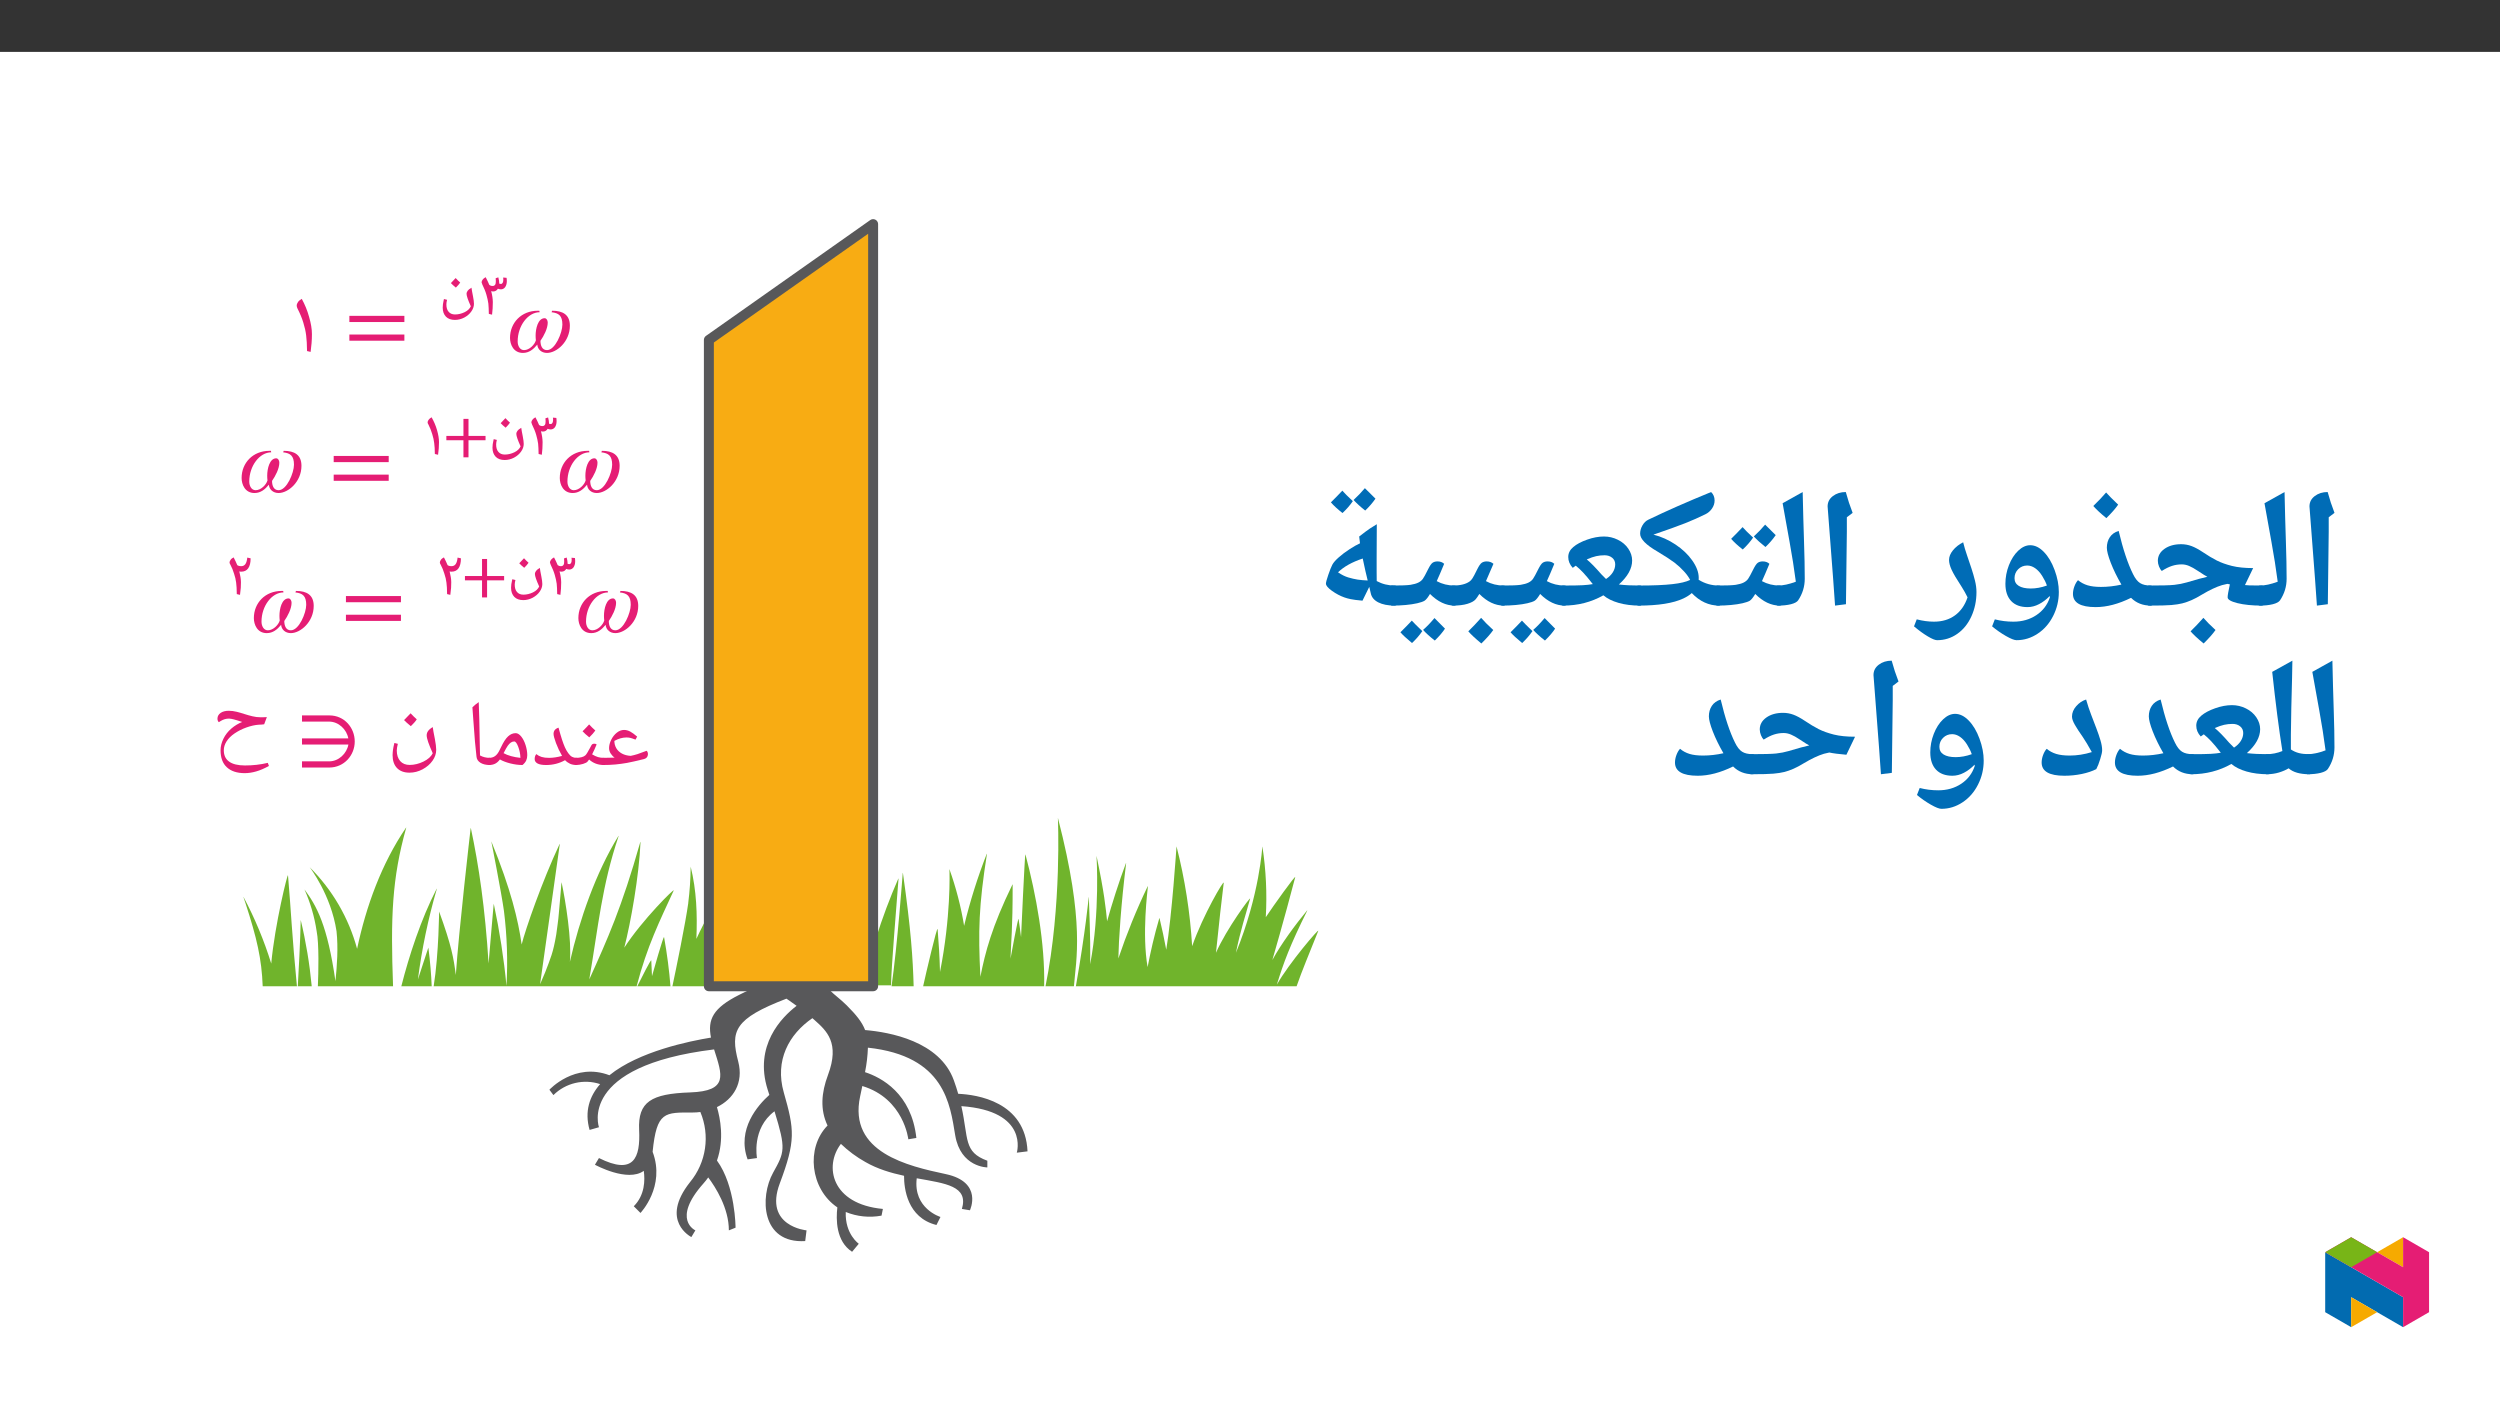 ﻿<?xml version="1.0" encoding="utf-8"?>
<svg xmlns="http://www.w3.org/2000/svg" xmlns:xlink="http://www.w3.org/1999/xlink" viewBox="0 0 960 540" version="1.1">
  <rect x="0" y="0" width="960" height="540" fill="#333333" stroke="none"/>
  <defs>
    <g>
      <symbol overflow="visible" id="glyph0-0">
        <path style="stroke:none;" d="M 8.969 0 L 8.969 -24.531 L 0 -24.531 L 0 0 Z M 6.594 -2.406 L 2.359 -2.406 L 2.359 -22.156 L 6.594 -22.156 Z M 6.594 -2.406 " />
      </symbol>
      <symbol overflow="visible" id="glyph0-1">
        <path style="stroke:none;" d="M 16.672 -15.234 C 19.438 -14.922 20.828 -13.906 20.828 -10.469 C 20.828 -7.391 18.078 -0.688 14.922 -0.688 C 13.016 -0.688 12.406 -2.469 12.406 -4.266 C 13.703 -6.125 15.203 -8.969 15.203 -11.266 C 15.203 -12.156 14.703 -12.938 14.016 -12.938 C 11.438 -12.938 10.547 -8.891 10.547 -6.281 C 10.547 -5.766 10.578 -4.984 10.656 -4.453 C 10.188 -2.797 8.172 -0.688 6.094 -0.688 C 4.484 -0.688 3.656 -2.359 3.656 -4.016 C 3.656 -10.047 7.641 -15.234 12.078 -15.234 L 11.984 -15.812 L 11.406 -15.812 C 5.062 -15.812 0.719 -11.188 0.719 -5.375 C 0.719 -2.906 2.016 0.391 5.672 0.391 C 8.031 0.391 9.719 -1 11.188 -2.797 C 11.328 -0.969 12.797 0.391 14.922 0.391 C 18.641 0.391 23.703 -3.938 23.703 -10.047 C 23.703 -14.266 21.016 -15.812 16.891 -15.812 Z M 16.672 -15.234 " />
      </symbol>
      <symbol overflow="visible" id="glyph0-2">
        <path style="stroke:none;" d="M 22.844 -11.469 L 22.844 -13.844 L 1.719 -13.844 L 1.719 -11.469 Z M 22.844 -4.297 L 22.844 -6.672 L 1.719 -6.672 L 1.719 -4.297 Z M 22.844 -4.297 " />
      </symbol>
      <symbol overflow="visible" id="glyph0-3">
        <path style="stroke:none;" d="M 2.766 -17.75 C 2.766 -17.422 2.875 -17.109 3.047 -16.703 C 4.047 -14.734 4.812 -12.906 5.312 -11.219 C 5.844 -9.531 6.203 -7.891 6.391 -6.344 C 6.594 -4.812 6.703 -2.797 6.734 -0.328 L 8.109 0 C 8.422 -2.266 8.609 -4.516 8.609 -6.844 C 8.609 -8.75 8.25 -10.938 7.531 -13.406 C 6.844 -15.922 5.875 -18.25 4.703 -20.375 C 4.094 -20.016 3.578 -19.609 3.266 -19.156 C 2.938 -18.688 2.766 -18.219 2.766 -17.75 Z M 2.766 -17.75 " />
      </symbol>
      <symbol overflow="visible" id="glyph0-4">
        <path style="stroke:none;" d="M 11.719 -17.531 C 10.906 -18.25 10.109 -19.047 9.359 -19.859 C 8.891 -19.328 8.062 -18.469 6.844 -17.25 C 7.531 -16.531 8.391 -15.75 9.438 -14.922 C 10.406 -15.844 11.188 -16.703 11.719 -17.531 Z M 8.922 2.938 C 10.656 2.938 12.328 2.516 13.953 1.656 C 15.562 0.781 16.859 -0.328 17.781 -1.656 C 18.719 -2.969 19.188 -4.375 19.188 -5.844 C 19.188 -6.844 19 -8.219 18.688 -9.938 C 18.219 -12.188 17.969 -13.734 17.859 -14.562 C 17 -14.062 16.422 -13.562 16.062 -13.047 C 15.703 -12.547 15.531 -11.984 15.531 -11.375 C 15.531 -10.219 16.312 -7.922 17.859 -4.516 C 17.25 -3.266 16.062 -2.188 14.312 -1.328 C 12.547 -0.469 10.75 -0.031 9 -0.031 C 7.453 -0.031 6.234 -0.531 5.375 -1.5 C 4.516 -2.469 4.047 -3.844 4.047 -5.594 C 4.047 -6.234 4.203 -7.094 4.453 -8.141 L 3.125 -8.469 C 2.828 -7.281 2.656 -6.344 2.578 -5.734 C 2.516 -5.125 2.438 -4.484 2.438 -3.797 C 2.438 -1.656 3.016 0 4.156 1.188 C 5.312 2.359 6.891 2.938 8.922 2.938 Z M 8.922 2.938 " />
      </symbol>
      <symbol overflow="visible" id="glyph0-5">
        <path style="stroke:none;" d="M 2.156 -19.047 L 2.156 -16.672 L 12.547 -16.672 C 16.25 -16.672 19.328 -13.625 19.938 -10.219 L 2.156 -10.219 L 2.156 -7.859 L 19.969 -7.859 C 19.359 -4.453 16.281 -1.406 12.594 -1.406 L 2.156 -1.406 L 2.156 0.969 L 12.594 0.969 C 18.328 0.969 22.406 -3.734 22.406 -9.031 C 22.406 -14.344 18.391 -19.047 12.688 -19.047 Z M 2.156 -19.047 " />
      </symbol>
      <symbol overflow="visible" id="glyph0-6">
        <path style="stroke:none;" d="M 6.891 -17.828 C 7.141 -17.828 7.453 -17.781 7.812 -17.719 C 8.172 -17.641 8.922 -17.5 10.047 -17.141 C 11.156 -16.781 11.797 -16.562 11.938 -16.531 C 10.469 -15.953 9.031 -15.094 7.75 -13.984 C 6.453 -12.875 5.453 -11.578 4.734 -10.109 C 4.016 -8.641 3.625 -7.141 3.625 -5.672 C 3.625 -2.828 4.406 -0.641 6.031 0.859 C 7.641 2.359 9.938 3.125 12.906 3.125 C 14.312 3.125 15.781 2.906 17.281 2.469 C 18.797 2.047 20.438 1.328 22.203 0.359 L 21.766 -0.828 C 18.891 -0.141 16 0.172 13.016 0.172 C 10.297 0.172 8.25 -0.328 6.891 -1.328 C 5.516 -2.328 4.875 -3.766 4.875 -5.672 C 4.875 -6.844 5.234 -8 5.953 -9.109 C 6.672 -10.219 7.672 -11.219 9 -12.125 C 10.328 -13.016 11.828 -13.812 13.562 -14.422 C 15.281 -15.031 16.891 -15.391 18.359 -15.484 C 18.969 -15.484 19.656 -15.531 20.375 -15.641 L 21.406 -18.391 L 19.609 -18.328 L 19.047 -18.328 C 17.922 -18.328 16.891 -18.469 15.844 -18.719 C 14.812 -18.969 13.812 -19.25 12.797 -19.578 C 11.797 -19.906 10.828 -20.188 9.828 -20.438 C 8.828 -20.688 7.812 -20.828 6.781 -20.828 C 5.484 -20.828 4.453 -20.547 3.656 -20.016 C 2.875 -19.469 2.438 -18.719 2.438 -17.828 C 2.438 -17.531 2.469 -17.25 2.578 -17 C 2.688 -16.75 2.828 -16.562 2.969 -16.453 L 3.797 -16.969 C 4.734 -17.531 5.766 -17.828 6.891 -17.828 Z M 6.891 -17.828 " />
      </symbol>
      <symbol overflow="visible" id="glyph1-0">
        <path style="stroke:none;" d="M 6.406 0 L 6.406 -17.172 L -0.156 -17.172 L -0.156 0 Z M 4.625 -1.688 L 1.781 -1.688 L 1.781 -15.516 L 4.469 -15.516 L 4.469 -1.688 Z M 4.625 -1.688 " />
      </symbol>
      <symbol overflow="visible" id="glyph1-1">
        <path style="stroke:none;" d="M 1.781 -12.422 C 1.781 -12.203 1.906 -11.953 2.031 -11.703 L 1.984 -11.703 C 2.734 -10.172 3.297 -8.812 3.641 -7.578 C 4 -6.375 4.219 -5.25 4.375 -4.219 C 4.469 -3.188 4.547 -1.859 4.562 -0.25 L 5.797 0.047 C 6 -1.531 6.094 -3.141 6.094 -4.797 C 6.078 -6.031 5.875 -7.438 5.453 -9.047 L 5.344 -9.047 C 5.656 -8.906 5.953 -8.859 6.234 -8.859 C 6.625 -8.859 7.062 -8.969 7.359 -9.188 C 7.656 -9.391 7.891 -9.672 8.031 -9.922 C 8.312 -9.797 8.812 -9.672 9.188 -9.672 C 9.812 -9.672 10.391 -9.938 10.828 -10.516 C 11.219 -11.094 11.469 -11.859 11.469 -12.781 C 11.469 -13.125 11.453 -13.578 11.375 -14.094 L 10.062 -14.219 C 10.094 -14.062 10.125 -13.828 10.125 -13.516 C 10.125 -12.938 10.062 -12.5 9.891 -12.203 C 9.688 -11.906 9.516 -11.75 9.172 -11.75 C 8.969 -11.75 8.719 -11.797 8.562 -11.859 L 8.562 -12.047 C 8.562 -12.656 8.438 -13.391 8.203 -14.281 L 7.188 -13.953 C 7.234 -13.609 7.25 -13.234 7.25 -12.859 C 7.25 -12.234 7.188 -11.75 6.984 -11.453 C 6.734 -11.125 6.484 -10.969 6 -10.969 C 5.469 -10.969 5.078 -11.125 4.75 -11.375 C 4.344 -12.406 3.844 -13.359 3.344 -14.344 C 2.766 -14.016 2.406 -13.734 2.188 -13.406 C 1.953 -13.078 1.781 -12.75 1.781 -12.422 Z M 1.781 -12.422 " />
      </symbol>
      <symbol overflow="visible" id="glyph1-2">
        <path style="stroke:none;" d="M 8.281 -12.281 C 7.703 -12.781 7.156 -13.328 6.531 -14.016 C 6.125 -13.531 5.547 -12.938 4.703 -12.078 C 5.172 -11.578 5.781 -11.016 6.609 -10.344 C 7.359 -11.094 7.906 -11.703 8.281 -12.281 Z M 6.25 2.062 C 7.453 2.062 8.719 1.75 9.844 1.156 C 10.969 0.547 11.875 -0.219 12.531 -1.156 C 13.188 -2.078 13.562 -3.062 13.562 -4.094 C 13.562 -4.797 13.438 -5.75 13.203 -6.953 C 12.875 -8.531 12.703 -9.609 12.609 -10.312 C 11.797 -9.844 11.406 -9.484 11.156 -9.141 C 10.891 -8.781 10.719 -8.391 10.719 -7.953 C 10.719 -7.156 11.281 -5.547 12.359 -3.156 C 11.922 -2.281 11.25 -1.531 10.016 -0.922 C 8.781 -0.328 7.531 -0.031 6.297 -0.031 C 5.219 -0.031 4.438 -0.375 3.844 -1.047 C 3.234 -1.734 2.969 -2.688 2.969 -3.922 C 2.969 -4.375 3.062 -4.969 3.234 -5.656 L 2.031 -5.953 C 1.828 -5.094 1.703 -4.438 1.656 -4.016 C 1.609 -3.594 1.562 -3.141 1.562 -2.656 C 1.562 -1.156 2.016 0 2.812 0.828 C 3.609 1.656 4.828 2.062 6.25 2.062 Z M 6.25 2.062 " />
      </symbol>
      <symbol overflow="visible" id="glyph1-3">
        <path style="stroke:none;" d="M 16.094 -5.531 L 16.094 -7.188 L 9.547 -7.188 L 9.547 -13.734 L 7.609 -13.734 L 7.609 -7.188 L 1.047 -7.188 L 1.047 -5.531 L 7.609 -5.531 L 7.609 1.031 L 9.547 1.031 L 9.547 -5.531 Z M 16.094 -5.531 " />
      </symbol>
      <symbol overflow="visible" id="glyph1-4">
        <path style="stroke:none;" d="M 1.781 -12.422 C 1.781 -12.203 1.859 -11.984 1.984 -11.703 L 2.031 -11.703 C 2.734 -10.312 3.219 -9.047 3.562 -7.859 C 3.938 -6.672 4.188 -5.531 4.312 -4.438 C 4.469 -3.359 4.547 -1.953 4.562 -0.25 L 5.797 0.047 C 6.031 -1.578 6.156 -3.156 6.156 -4.797 C 6.156 -6.125 5.906 -7.656 5.406 -9.391 C 4.922 -11.156 4.188 -12.781 3.312 -14.344 C 2.766 -14.016 2.406 -13.734 2.188 -13.406 C 1.953 -13.078 1.781 -12.75 1.781 -12.422 Z M 1.781 -12.422 " />
      </symbol>
      <symbol overflow="visible" id="glyph1-5">
        <path style="stroke:none;" d="M 1.781 -12.422 C 1.781 -12.203 1.859 -11.984 1.984 -11.703 L 2.031 -11.703 C 2.688 -10.469 3.156 -9.266 3.516 -8.078 C 3.922 -6.906 4.172 -5.781 4.312 -4.672 C 4.469 -3.562 4.547 -2.078 4.562 -0.25 L 5.797 0.047 C 5.953 -1.125 6.047 -2.031 6.094 -2.656 C 6.125 -3.297 6.156 -4.016 6.156 -4.797 C 6.156 -5.969 5.922 -7.406 5.531 -8.969 C 5.672 -8.906 5.969 -8.859 6.25 -8.859 C 8.594 -8.844 9.875 -10.578 9.875 -13.984 L 8.594 -14.266 C 8.359 -12.047 7.688 -10.969 6.234 -10.969 C 5.906 -10.969 5.594 -11.016 5.328 -11.094 C 5.016 -11.172 4.844 -11.297 4.75 -11.375 C 4.344 -12.406 3.859 -13.328 3.344 -14.344 C 2.766 -14.031 2.406 -13.766 2.188 -13.406 C 1.953 -13.109 1.781 -12.75 1.781 -12.422 Z M 1.781 -12.422 " />
      </symbol>
      <symbol overflow="visible" id="glyph2-0">
        <path style="stroke:none;" d="M 1.797 0 L 1.797 -25.703 L 16.203 -25.703 L 16.203 0 Z M 3.531 -1.719 L 14.469 -1.719 L 14.469 -23.984 L 3.531 -23.984 Z M 3.531 -1.719 " />
      </symbol>
      <symbol overflow="visible" id="glyph2-1">
        <path style="stroke:none;" d="M 0 0 C -0.195 0 -0.297 -0.098 -0.297 -0.297 L -0.297 -2.438 C -0.297 -2.645 -0.195 -2.75 0 -2.75 C 1.551 -2.75 3.047 -2.781 4.484 -2.844 C 3.91 -3.219 3.41 -3.734 2.984 -4.391 C 2.555 -5.047 2.344 -5.742 2.344 -6.484 C 2.344 -7.504 2.617 -8.578 3.172 -9.703 C 3.734 -10.828 4.453 -11.734 5.328 -12.422 C 6.203 -13.117 7.125 -13.469 8.094 -13.469 C 8.914 -13.469 9.707 -13.258 10.469 -12.844 C 11.238 -12.426 12.125 -11.781 13.125 -10.906 L 12.5 -9.75 C 11.551 -10.113 10.859 -10.344 10.422 -10.438 C 9.992 -10.531 9.52 -10.578 9 -10.578 C 7.52 -10.578 5.977 -10.141 4.375 -9.266 C 4.375 -8.234 4.625 -7.289 5.125 -6.438 C 5.625 -5.594 6.348 -4.91 7.297 -4.391 C 8.242 -3.879 9.363 -3.586 10.656 -3.516 C 11.57 -3.703 12.441 -3.926 13.266 -4.188 C 14.098 -4.457 15.266 -4.883 16.766 -5.469 C 17.098 -5.164 17.266 -4.738 17.266 -4.188 L 17.234 -3.812 C 17.086 -3.008 16.586 -2.5 15.734 -2.281 C 12.867 -1.57 10.703 -1.082 9.234 -0.812 C 7.773 -0.551 6.273 -0.348 4.734 -0.203 C 3.191 -0.066 1.613 0 0 0 Z M 7.719 -15.219 Z M 10 1.062 Z M 10 1.859 Z M 10 1.859 " />
      </symbol>
      <symbol overflow="visible" id="glyph2-2">
        <path style="stroke:none;" d="M 0 0 C -0.195 0 -0.297 -0.098 -0.297 -0.297 L -0.297 -2.438 C -0.297 -2.645 -0.195 -2.75 0 -2.75 C 0.875 -2.75 1.629 -2.832 2.266 -3 C 2.898 -3.164 3.391 -3.41 3.734 -3.734 C 4.086 -4.055 4.656 -4.961 5.438 -6.453 L 6.062 -7.609 C 6.27 -7.992 6.641 -8.188 7.172 -8.188 C 7.504 -8.188 7.797 -8.094 8.047 -7.906 C 7.535 -6.645 6.957 -5.375 6.312 -4.094 C 7.145 -3.594 7.895 -3.242 8.562 -3.047 C 9.238 -2.848 9.992 -2.75 10.828 -2.75 C 11.023 -2.75 11.125 -2.645 11.125 -2.438 L 11.125 -0.297 C 11.125 -0.098 11.023 0 10.828 0 C 8.598 0 6.707 -0.703 5.156 -2.109 L 4.547 -1.312 C 4.305 -1.008 3.734 -0.711 2.828 -0.422 C 1.93 -0.141 0.988 0 0 0 Z M 5.328 -9.953 Z M 6.094 1.062 Z M 6.094 1.859 Z M 7.547 -13.25 C 6.984 -12.445 6.207 -11.57 5.219 -10.625 C 4.156 -11.469 3.297 -12.242 2.641 -12.953 C 3.867 -14.18 4.707 -15.062 5.156 -15.594 C 5.914 -14.758 6.711 -13.977 7.547 -13.25 Z M 5.219 -10.266 Z M 5.156 -16.469 Z M 5.156 -16.469 " />
      </symbol>
      <symbol overflow="visible" id="glyph2-3">
        <path style="stroke:none;" d="M 17.344 0 C 16.375 0 15.531 -0.16 14.812 -0.484 C 14.094 -0.816 13.457 -1.273 12.906 -1.859 C 10.688 -0.617 8.258 0 5.625 0 C 4.156 0 3.055 -0.195 2.328 -0.594 C 1.598 -1 1.234 -1.562 1.234 -2.281 C 1.234 -3.062 1.441 -3.695 1.859 -4.188 C 2.461 -3.695 3.145 -3.332 3.906 -3.094 C 4.676 -2.863 5.629 -2.75 6.766 -2.75 C 8.266 -2.75 9.926 -3 11.75 -3.5 C 10.832 -5.094 10.055 -6.734 9.422 -8.422 C 8.797 -10.109 8.484 -11.285 8.484 -11.953 C 8.484 -13.129 9.117 -13.926 10.391 -14.344 C 10.879 -12.539 11.32 -11.023 11.719 -9.797 C 12.125 -8.566 12.5 -7.566 12.844 -6.797 C 13.188 -6.023 13.602 -5.289 14.094 -4.594 C 14.594 -3.895 15.094 -3.41 15.594 -3.141 C 16.094 -2.879 16.676 -2.75 17.344 -2.75 C 17.562 -2.75 17.672 -2.645 17.672 -2.438 L 17.672 -0.297 C 17.672 -0.098 17.562 0 17.344 0 Z M 8.125 -16.109 Z M 8.594 1.062 Z M 8.594 1.859 Z M 8.594 1.859 " />
      </symbol>
      <symbol overflow="visible" id="glyph2-4">
        <path style="stroke:none;" d="M 0 0 C -0.195 0 -0.297 -0.098 -0.297 -0.297 L -0.297 -2.438 C -0.297 -2.645 -0.195 -2.75 0 -2.75 C 0.914 -2.75 1.688 -2.969 2.312 -3.406 C 2.938 -3.844 3.477 -4.516 3.938 -5.422 L 4.656 -6.859 C 5.582 -8.828 6.488 -10.211 7.375 -11.016 C 8.258 -11.828 9.227 -12.234 10.281 -12.234 C 10.988 -12.234 11.691 -11.805 12.391 -10.953 C 13.086 -10.098 13.648 -8.992 14.078 -7.641 C 14.504 -6.297 14.719 -5 14.719 -3.75 C 14.719 -3.008 14.582 -2.336 14.312 -1.734 C 14.039 -1.129 13.566 -0.551 12.891 0 C 11.441 0 9.906 -0.195 8.281 -0.594 C 6.664 -1 5.312 -1.516 4.219 -2.141 C 3.656 -1.379 3.039 -0.832 2.375 -0.5 C 1.707 -0.164 0.914 0 0 0 Z M 12.094 -2.75 C 12.051 -4.227 11.77 -5.645 11.25 -7 C 10.738 -8.363 10.227 -9.047 9.719 -9.047 C 9.258 -9.047 8.832 -8.91 8.438 -8.641 C 8.039 -8.379 7.641 -7.969 7.234 -7.406 C 6.836 -6.844 6.301 -5.891 5.625 -4.547 C 7.312 -3.629 9.469 -3.031 12.094 -2.75 Z M 8.891 -14 Z M 9.031 1.062 Z M 8.328 2.219 Z M 8.328 2.219 " />
      </symbol>
      <symbol overflow="visible" id="glyph2-5">
        <path style="stroke:none;" d="M 9.719 -2.438 L 9.719 -0.297 C 9.719 -0.098 9.617 0 9.422 0 C 8.004 0 6.828 -0.273 5.891 -0.828 C 4.961 -1.391 4.441 -2.156 4.328 -3.125 C 3.941 -6.195 3.531 -10.938 3.094 -17.344 L 2.75 -22.156 C 3.414 -22.832 4.223 -23.5 5.172 -24.156 C 5.336 -20.5 5.469 -15.32 5.562 -8.625 L 5.672 -3.672 C 6.797 -3.055 8.047 -2.75 9.422 -2.75 C 9.617 -2.75 9.719 -2.645 9.719 -2.438 Z M 4.078 -25.906 Z M 6.234 1.859 Z M 6.234 1.859 " />
      </symbol>
      <symbol overflow="visible" id="glyph3-0">
        <path style="stroke:none;" d="M 6.125 -46.406 L 32.812 -46.406 L 32.812 0 L 6.125 0 Z M 9.422 -3.297 L 29.516 -3.297 L 29.516 -43.094 L 9.422 -43.094 Z M 9.422 -3.297 " />
      </symbol>
      <symbol overflow="visible" id="glyph3-1">
        <path style="stroke:none;" d="M 12.375 -29.047 L 12.031 -1.109 L 7.844 -0.578 L 7.109 -10.891 L 4.984 -38.656 C 4.984 -40.281 5.66 -41.609 7.016 -42.641 C 8.367 -43.672 10.02 -44.188 11.969 -44.188 C 12.707 -41.445 13.582 -38.781 14.594 -36.188 L 12.375 -34.5 Z M 9.203 -47.359 Z M 9.812 3.75 Z M 9.812 3.75 " />
      </symbol>
      <symbol overflow="visible" id="glyph3-2">
        <path style="stroke:none;" d="M 1.781 -39.891 L 9.484 -44.188 C 9.641 -37.031 9.812 -30.688 10 -25.156 C 10.188 -19.625 10.281 -14.867 10.281 -10.891 C 10.281 -7.898 9.438 -5.141 7.75 -2.609 C 7.32 -1.973 6.398 -1.473 4.984 -1.109 C 3.566 -0.754 1.906 -0.578 0 -0.578 C -0.363 -0.578 -0.547 -0.754 -0.547 -1.109 L -0.547 -7.75 C -0.547 -8.102 -0.363 -8.281 0 -8.281 C 1.945 -8.281 4.234 -8.77 6.859 -9.75 C 6.516 -12.301 6.148 -14.828 5.766 -17.328 C 5.391 -19.828 4.062 -27.348 1.781 -39.891 Z M 5.141 -47.359 Z M 7.484 3.75 Z M 7.484 3.75 " />
      </symbol>
      <symbol overflow="visible" id="glyph3-3">
        <path style="stroke:none;" d="M 0 -0.578 C -0.363 -0.578 -0.547 -0.754 -0.547 -1.109 L -0.547 -7.75 C -0.547 -8.102 -0.363 -8.281 0 -8.281 C 4.781 -8.281 8.008 -8.367 9.688 -8.547 C 11.375 -8.734 12.969 -9.047 14.469 -9.484 C 18.219 -10.609 20.852 -11.328 22.375 -11.641 L 21.141 -12.344 L 18.828 -13.844 C 17.453 -14.77 16.289 -15.426 15.344 -15.812 C 14.406 -16.207 13.469 -16.406 12.531 -16.406 C 11.238 -16.406 10 -16.211 8.812 -15.828 C 7.633 -15.453 6.316 -14.801 4.859 -13.875 C 4.473 -14.25 4.125 -14.816 3.812 -15.578 C 3.508 -16.336 3.359 -17.07 3.359 -17.781 C 3.359 -19.633 4.203 -21.16 5.891 -22.359 C 7.586 -23.555 9.727 -24.156 12.312 -24.156 C 13.688 -24.156 15.016 -23.914 16.297 -23.438 C 17.578 -22.957 19.02 -22.18 20.625 -21.109 C 22.57 -19.797 24.363 -18.723 26 -17.891 C 27.645 -17.066 29.582 -16.375 31.812 -15.812 C 34.051 -15.258 36.766 -14.984 39.953 -14.984 L 36.812 -8.469 L 38.438 -8.344 L 43.266 -8.281 C 43.617 -8.281 43.797 -8.102 43.797 -7.75 L 43.797 -1.109 C 43.797 -0.754 43.617 -0.578 43.266 -0.578 C 39.598 -0.578 36.492 -0.891 33.953 -1.516 C 31.422 -2.148 30.156 -2.895 30.156 -3.75 C 30.156 -4.508 30.441 -6.172 31.016 -8.734 L 30.062 -8.922 L 28 -8.438 C 25.812 -7.781 23.219 -6.555 20.219 -4.766 C 18.863 -3.93 17.566 -3.238 16.328 -2.688 C 15.086 -2.145 13.895 -1.727 12.75 -1.438 C 11.613 -1.156 10.223 -0.941 8.578 -0.797 C 6.941 -0.648 4.082 -0.578 0 -0.578 Z M 18.797 -28.906 Z M 20.688 3.75 Z M 25.5 8.797 C 24.508 10.234 22.988 11.957 20.938 13.969 C 18.645 12.082 16.973 10.523 15.922 9.297 C 17.629 7.629 19.27 5.906 20.844 4.125 C 21.914 5.375 23.469 6.93 25.5 8.797 Z M 20.844 2.547 Z M 20.938 14.594 Z M 20.844 3.484 Z M 20.938 9.047 Z M 20.938 9.047 " />
      </symbol>
      <symbol overflow="visible" id="glyph3-4">
        <path style="stroke:none;" d="M 32.094 -0.578 C 29.039 -0.578 26.52 -1.57 24.531 -3.562 C 19.707 -1.188 15.18 0 10.953 0 C 5.129 0 2.219 -1.691 2.219 -5.078 C 2.219 -5.984 2.398 -6.938 2.766 -7.938 C 3.141 -8.945 3.602 -9.75 4.156 -10.344 C 5.219 -9.457 6.441 -8.801 7.828 -8.375 C 9.211 -7.957 10.93 -7.75 12.984 -7.75 C 15.547 -7.75 18.16 -8.047 20.828 -8.641 C 19.129 -11.578 17.77 -14.359 16.75 -16.984 C 15.738 -19.609 15.234 -21.539 15.234 -22.781 C 15.234 -24.352 15.613 -25.707 16.375 -26.844 C 17.133 -27.988 18.266 -28.797 19.766 -29.266 C 21.441 -22.211 23.285 -16.676 25.297 -12.656 C 26.098 -11.008 26.992 -9.867 27.984 -9.234 C 28.984 -8.598 30.352 -8.281 32.094 -8.281 C 32.445 -8.281 32.625 -8.102 32.625 -7.75 L 32.625 -1.109 C 32.625 -0.754 32.445 -0.578 32.094 -0.578 Z M 14.656 -34.031 Z M 15.516 3.75 Z M 19.578 -39.344 C 18.547 -37.844 17.035 -36.117 15.047 -34.172 C 12.91 -35.898 11.238 -37.453 10.031 -38.828 C 12.02 -40.754 13.66 -42.484 14.953 -44.016 C 15.879 -42.953 17.422 -41.395 19.578 -39.344 Z M 15.047 -33.531 Z M 14.984 -45.594 Z M 14.984 -45.594 " />
      </symbol>
      <symbol overflow="visible" id="glyph3-5">
        <path style="stroke:none;" d="M 28.953 -5.812 C 28.953 -2.531 28.223 0.539 26.766 3.406 C 25.316 6.281 23.336 8.547 20.828 10.203 C 18.328 11.867 15.617 12.703 12.703 12.703 C 11.867 12.703 10.504 12.16 8.609 11.078 C 6.723 9.992 4.961 8.766 3.328 7.391 L 4.375 4.703 C 6.688 5.297 9.055 5.594 11.484 5.594 C 14.867 5.594 17.816 4.754 20.328 3.078 C 22.836 1.41 24.566 -0.863 25.516 -3.75 L 25.453 -4.25 C 24.18 -2.938 22.816 -1.898 21.359 -1.141 C 19.898 -0.379 18.422 0 16.922 0 C 14.211 0 12.117 -0.781 10.641 -2.344 C 9.172 -3.914 8.438 -6.117 8.438 -8.953 C 8.438 -11.398 8.883 -13.773 9.781 -16.078 C 10.688 -18.391 11.879 -20.25 13.359 -21.656 C 14.836 -23.062 16.375 -23.766 17.969 -23.766 C 19.801 -23.766 21.551 -22.898 23.219 -21.172 C 24.895 -19.453 26.27 -17.133 27.344 -14.219 C 28.414 -11.301 28.953 -8.5 28.953 -5.812 Z M 16.828 -15.969 C 15.453 -15.969 14.289 -15.492 13.344 -14.547 C 12.406 -13.609 11.938 -12.461 11.938 -11.109 C 11.938 -9.816 12.477 -8.832 13.562 -8.156 C 14.656 -7.477 16.195 -7.141 18.188 -7.141 C 20.176 -7.141 22.238 -7.52 24.375 -8.281 C 23.969 -9.469 23.359 -10.707 22.547 -12 C 21.734 -13.289 20.832 -14.273 19.844 -14.953 C 18.863 -15.629 17.859 -15.969 16.828 -15.969 Z M 17.609 -28.531 Z M 12.562 15.875 Z M 17.297 -42.188 Z M 17.297 -42.188 " />
      </symbol>
      <symbol overflow="visible" id="glyph3-6">
        <path style="stroke:none;" d="M 6.641 12.703 C 5.891 12.703 4.695 12.211 3.062 11.234 C 1.426 10.266 -0.332 8.984 -2.219 7.391 L -1.172 4.703 C 1.148 5.297 3.348 5.594 5.422 5.594 C 8.617 5.594 11.316 4.785 13.516 3.172 C 15.723 1.566 17.332 -0.738 18.344 -3.75 C 17.688 -5.102 16.945 -6.426 16.125 -7.719 C 14.176 -10.695 12.875 -12.906 12.219 -14.344 C 11.562 -15.781 11.234 -17.031 11.234 -18.094 C 11.234 -19.344 11.734 -20.582 12.734 -21.812 C 13.742 -23.051 15.051 -24.078 16.656 -24.891 C 17.062 -23.234 17.555 -21.566 18.141 -19.891 C 18.723 -18.223 19.281 -16.57 19.812 -14.938 C 20.352 -13.312 20.812 -11.727 21.188 -10.188 C 21.57 -8.645 21.766 -7.188 21.766 -5.812 C 21.766 -2.406 21.113 0.719 19.812 3.562 C 18.52 6.414 16.719 8.648 14.406 10.266 C 12.102 11.891 9.516 12.703 6.641 12.703 Z M 12.766 -29.641 Z M 6.797 15.875 Z M 6.797 15.875 " />
      </symbol>
      <symbol overflow="visible" id="glyph3-7">
        <path style="stroke:none;" d="M 0 -0.578 C -0.363 -0.578 -0.547 -0.754 -0.547 -1.109 L -0.547 -7.75 C -0.547 -8.102 -0.363 -8.281 0 -8.281 C 3.488 -8.281 5.852 -8.375 7.094 -8.562 C 8.332 -8.758 9.332 -9.047 10.094 -9.422 C 10.852 -9.805 11.43 -10.285 11.828 -10.859 C 12.234 -11.43 12.883 -12.625 13.781 -14.438 C 14.477 -15.852 15.078 -16.723 15.578 -17.047 C 16.086 -17.379 16.703 -17.547 17.422 -17.547 C 18.484 -17.547 19.344 -17.238 20 -16.625 C 18.832 -13.789 17.879 -11.57 17.141 -9.969 C 19.211 -8.844 21.5 -8.281 24 -8.281 C 24.352 -8.281 24.531 -8.102 24.531 -7.75 L 24.531 -1.109 C 24.531 -0.754 24.352 -0.578 24 -0.578 C 20.695 -0.578 17.551 -2.066 14.562 -5.047 C 13.719 -3.648 13.016 -2.781 12.453 -2.438 C 11.891 -2.102 10.969 -1.785 9.688 -1.484 C 8.414 -1.191 6.938 -0.969 5.25 -0.812 C 3.57 -0.656 1.82 -0.578 0 -0.578 Z M 14.062 -22.344 Z M 12.281 3.75 Z M 13.734 -26.688 C 12.648 -25.102 11.328 -23.582 9.766 -22.125 C 7.898 -23.582 6.414 -24.945 5.312 -26.219 L 7.641 -28.562 L 9.703 -30.719 C 10.504 -29.789 11.848 -28.445 13.734 -26.688 Z M 22.422 -27.641 C 21.297 -26.016 19.984 -24.492 18.484 -23.078 C 16.691 -24.492 15.203 -25.848 14.016 -27.141 C 15.598 -28.598 17.047 -30.109 18.359 -31.672 C 19.141 -30.848 20.492 -29.504 22.422 -27.641 Z M 13.922 -33.266 Z M 13.891 -22.125 Z M 13.891 -22.125 " />
      </symbol>
      <symbol overflow="visible" id="glyph3-8">
        <path style="stroke:none;" d="M 30.938 -8.281 C 31.32 -8.281 31.516 -8.102 31.516 -7.75 L 31.516 -1.109 C 31.516 -0.754 31.32 -0.578 30.938 -0.578 C 27.031 -0.578 23.539 -2.18 20.469 -5.391 C 19.664 -4.648 18.598 -3.961 17.266 -3.328 C 13.367 -1.492 7.613 -0.578 0 -0.578 C -0.363 -0.578 -0.547 -0.754 -0.547 -1.109 L -0.547 -7.75 C -0.547 -8.102 -0.363 -8.281 0 -8.281 C 5.625 -8.281 9.992 -8.461 13.109 -8.828 C 16.086 -9.16 18.332 -9.695 19.844 -10.438 C 19.332 -11.457 18.562 -12.535 17.531 -13.672 C 16.508 -14.816 15.281 -15.953 13.844 -17.078 C 12.207 -18.285 10.047 -19.691 7.359 -21.297 C 2.879 -23.879 0.641 -26.176 0.641 -28.188 C 0.641 -29.281 0.93 -30.336 1.516 -31.359 C 2.109 -32.391 2.852 -33.117 3.75 -33.547 C 10.707 -36.91 18.754 -40.457 27.891 -44.188 C 28.785 -43.332 29.234 -42.25 29.234 -40.938 C 29.234 -39.844 28.898 -38.812 28.234 -37.844 C 27.566 -36.883 26.734 -36.16 25.734 -35.672 C 23.242 -34.441 20.633 -33.285 17.906 -32.203 C 15.176 -31.129 11.125 -29.672 5.75 -27.828 C 8.75 -27.066 11.57 -25.801 14.219 -24.031 C 16.863 -22.27 18.988 -20.258 20.594 -18 C 22.289 -15.625 23.141 -13.367 23.141 -11.234 C 23.141 -10.922 23.129 -10.676 23.109 -10.5 C 25.492 -9.02 28.102 -8.281 30.938 -8.281 Z M 3.234 -39.266 Z M 13.516 3.75 Z M 13.516 3.75 " />
      </symbol>
      <symbol overflow="visible" id="glyph3-9">
        <path style="stroke:none;" d="M 30.219 -1.172 C 30.219 -0.773 30.004 -0.578 29.578 -0.578 C 26.516 -0.578 23.77 -0.926 21.344 -1.625 C 18.914 -2.32 16.973 -3.289 15.516 -4.531 C 10.879 -1.895 5.727 -0.578 0.062 -0.578 C -0.344 -0.578 -0.547 -0.773 -0.547 -1.172 L -0.547 -7.688 C -0.547 -8.082 -0.344 -8.281 0.062 -8.281 C 3.633 -8.281 6.141 -8.32 7.578 -8.406 C 9.023 -8.488 10.316 -8.629 11.453 -8.828 C 9.91 -10.816 8.672 -12.301 7.734 -13.281 C 6.805 -14.27 5.867 -15.145 4.922 -15.906 L 3.75 -15.078 C 2.602 -16.328 2.031 -17.711 2.031 -19.234 C 2.031 -20.711 2.676 -21.992 3.969 -23.078 C 5.258 -24.172 7.031 -25.113 9.281 -25.906 C 11.531 -26.707 13.688 -27.109 15.75 -27.109 C 17.625 -27.109 19.398 -26.691 21.078 -25.859 C 22.766 -25.035 24.098 -23.898 25.078 -22.453 C 26.066 -21.004 26.562 -19.477 26.562 -17.875 C 26.562 -14.82 24.879 -11.773 21.516 -8.734 L 21.484 -8.703 L 21.641 -8.672 C 23.773 -8.41 26.422 -8.281 29.578 -8.281 C 30.004 -8.281 30.219 -8.082 30.219 -7.688 Z M 20.062 -16.406 C 20.062 -17.469 19.672 -18.316 18.891 -18.953 C 18.117 -19.586 17.145 -19.906 15.969 -19.906 C 14.844 -19.906 13.77 -19.789 12.75 -19.562 C 11.738 -19.344 10.535 -18.926 9.141 -18.312 C 10.641 -17.082 12.488 -15.195 14.688 -12.656 L 16.531 -10.797 C 17.656 -11.535 18.523 -12.391 19.141 -13.359 C 19.754 -14.336 20.062 -15.352 20.062 -16.406 Z M 14.688 -31.859 Z M 14.984 3.75 Z M 14.984 3.75 " />
      </symbol>
      <symbol overflow="visible" id="glyph3-10">
        <path style="stroke:none;" d="M 0 -0.578 C -0.363 -0.578 -0.547 -0.754 -0.547 -1.109 L -0.547 -7.75 C -0.547 -8.102 -0.363 -8.281 0 -8.281 C 3.488 -8.281 5.852 -8.375 7.094 -8.562 C 8.332 -8.758 9.332 -9.047 10.094 -9.422 C 10.852 -9.805 11.43 -10.285 11.828 -10.859 C 12.234 -11.43 12.883 -12.625 13.781 -14.438 C 14.477 -15.852 15.078 -16.723 15.578 -17.047 C 16.086 -17.379 16.703 -17.547 17.422 -17.547 C 18.484 -17.547 19.344 -17.238 20 -16.625 C 18.832 -13.789 17.879 -11.57 17.141 -9.969 C 19.211 -8.844 21.5 -8.281 24 -8.281 C 24.352 -8.281 24.531 -8.102 24.531 -7.75 L 24.531 -1.109 C 24.531 -0.754 24.352 -0.578 24 -0.578 C 20.695 -0.578 17.551 -2.066 14.562 -5.047 C 13.719 -3.648 13.016 -2.781 12.453 -2.438 C 11.891 -2.102 10.969 -1.785 9.688 -1.484 C 8.414 -1.191 6.938 -0.969 5.25 -0.812 C 3.57 -0.656 1.82 -0.578 0 -0.578 Z M 14.062 -22.344 Z M 12.281 3.75 Z M 11.609 9.219 C 10.535 10.801 9.219 12.328 7.656 13.797 C 5.551 12.055 4.066 10.68 3.203 9.672 L 5.516 7.344 L 7.578 5.188 C 8.148 5.844 9.492 7.188 11.609 9.219 Z M 20.312 8.266 C 19.445 9.617 18.145 11.145 16.406 12.844 C 14.477 11.332 12.977 9.969 11.906 8.75 C 13.281 7.562 14.738 6.047 16.281 4.203 C 16.531 4.484 17.875 5.836 20.312 8.266 Z M 11.969 4.203 Z M 11.938 14.422 Z M 11.938 9.344 Z M 11.938 9.344 " />
      </symbol>
      <symbol overflow="visible" id="glyph3-11">
        <path style="stroke:none;" d="M 0 -0.578 C -0.363 -0.578 -0.547 -0.754 -0.547 -1.109 L -0.547 -7.75 C -0.547 -8.102 -0.363 -8.281 0 -8.281 C 2.789 -8.281 4.914 -8.789 6.375 -9.812 C 6.801 -10.102 7.191 -10.531 7.547 -11.094 C 7.91 -11.656 8.504 -12.781 9.328 -14.469 C 10.023 -15.883 10.629 -16.75 11.141 -17.062 C 11.648 -17.383 12.266 -17.547 12.984 -17.547 C 14.016 -17.547 14.879 -17.238 15.578 -16.625 L 12.703 -9.969 C 14.773 -8.844 17.055 -8.281 19.547 -8.281 C 19.91 -8.281 20.094 -8.102 20.094 -7.75 L 20.094 -1.109 C 20.094 -0.754 19.91 -0.578 19.547 -0.578 C 16.266 -0.578 13.133 -2.066 10.156 -5.047 C 9.645 -4.18 9.16 -3.484 8.703 -2.953 C 8.109 -2.273 7.062 -1.707 5.562 -1.25 C 4.07 -0.801 2.219 -0.578 0 -0.578 Z M 9.609 -22.344 Z M 11.328 3.75 Z M 15.5 8.797 C 14.508 10.234 12.988 11.957 10.938 13.969 C 8.645 12.082 6.973 10.523 5.922 9.297 C 7.629 7.629 9.27 5.906 10.844 4.125 C 11.914 5.375 13.469 6.93 15.5 8.797 Z M 10.844 2.547 Z M 10.938 14.594 Z M 10.844 3.484 Z M 10.938 9.047 Z M 10.938 9.047 " />
      </symbol>
      <symbol overflow="visible" id="glyph3-12">
        <path style="stroke:none;" d="M 21.438 -2.469 C 19.32 -2.664 17.801 -2.863 16.875 -3.062 C 15.957 -3.258 15.16 -3.477 14.484 -3.719 C 12.879 -4.289 11.297 -5.129 9.734 -6.234 C 8.18 -7.348 7.406 -8.273 7.406 -9.016 C 7.406 -9.504 7.707 -10.629 8.312 -12.391 C 8.914 -14.16 9.43 -15.457 9.859 -16.281 C 10.297 -17.102 11.117 -18.047 12.328 -19.109 C 13.535 -20.18 14.922 -21.223 16.484 -22.234 C 18.055 -23.254 19.391 -24.008 20.484 -24.5 L 20.172 -27.109 C 22.016 -28.547 23.379 -29.562 24.266 -30.156 C 25.148 -30.75 26.039 -31.305 26.938 -31.828 L 26.875 -18.859 L 26.875 -13.672 L 26.906 -10 C 29.02 -8.852 31.332 -8.281 33.844 -8.281 C 34.207 -8.281 34.391 -8.102 34.391 -7.75 L 34.391 -1.109 C 34.391 -0.754 34.207 -0.578 33.844 -0.578 C 31.227 -0.578 29.109 -0.992 27.484 -1.828 C 25.867 -2.66 24.91 -3.836 24.609 -5.359 L 24.047 -7.781 Z M 12.047 -13.359 C 13.398 -12.43 14.711 -11.773 15.984 -11.391 C 17.254 -11.016 18.453 -10.738 19.578 -10.562 C 20.711 -10.395 22 -10.281 23.438 -10.219 C 22.906 -12.289 22.27 -15.102 21.531 -18.656 C 17.445 -17.301 14.285 -15.535 12.047 -13.359 Z M 18.047 -35.953 Z M 22.844 3.75 Z M 17.734 -40.688 C 16.648 -39.102 15.328 -37.582 13.766 -36.125 C 11.898 -37.582 10.414 -38.945 9.312 -40.219 L 11.641 -42.562 L 13.703 -44.719 C 14.504 -43.789 15.848 -42.445 17.734 -40.688 Z M 26.422 -41.641 C 25.297 -40.016 23.984 -38.492 22.484 -37.078 C 20.691 -38.492 19.203 -39.848 18.016 -41.141 C 19.598 -42.598 21.047 -44.109 22.359 -45.672 C 23.141 -44.848 24.492 -43.504 26.422 -41.641 Z M 17.922 -47.266 Z M 17.891 -36.125 Z M 17.891 -36.125 " />
      </symbol>
      <symbol overflow="visible" id="glyph3-13">
        <path style="stroke:none;" d="M 0 -0.578 C -0.363 -0.578 -0.547 -0.754 -0.547 -1.109 L -0.547 -7.75 C -0.547 -8.102 -0.363 -8.281 0 -8.281 C 2.07 -8.281 4.094 -8.68 6.062 -9.484 C 4.75 -17.742 3.445 -27.879 2.156 -39.891 L 9.906 -44.188 L 9.781 -37.547 C 9.539 -29.234 9.391 -21.969 9.328 -15.75 L 9.328 -10.094 C 10.305 -9.438 11.359 -8.969 12.484 -8.688 C 13.617 -8.414 14.938 -8.281 16.438 -8.281 C 16.82 -8.281 17.016 -8.102 17.016 -7.75 L 17.016 -1.109 C 17.016 -0.754 16.82 -0.578 16.438 -0.578 C 12.82 -0.578 10.164 -1.336 8.469 -2.859 C 7.477 -2.242 6.242 -1.707 4.766 -1.25 C 3.285 -0.801 1.695 -0.578 0 -0.578 Z M 5.141 -47.359 Z M 7.969 3.75 Z M 7.969 3.75 " />
      </symbol>
      <symbol overflow="visible" id="glyph3-14">
        <path style="stroke:none;" d="M 32.094 -0.578 C 29.039 -0.578 26.52 -1.57 24.531 -3.562 C 19.707 -1.188 15.18 0 10.953 0 C 5.129 0 2.219 -1.691 2.219 -5.078 C 2.219 -5.984 2.398 -6.938 2.766 -7.938 C 3.141 -8.945 3.602 -9.75 4.156 -10.344 C 5.219 -9.457 6.441 -8.801 7.828 -8.375 C 9.211 -7.957 10.93 -7.75 12.984 -7.75 C 15.547 -7.75 18.16 -8.047 20.828 -8.641 C 19.129 -11.578 17.77 -14.359 16.75 -16.984 C 15.738 -19.609 15.234 -21.539 15.234 -22.781 C 15.234 -24.352 15.613 -25.707 16.375 -26.844 C 17.133 -27.988 18.266 -28.797 19.766 -29.266 C 21.441 -22.211 23.285 -16.676 25.297 -12.656 C 26.098 -11.008 26.992 -9.867 27.984 -9.234 C 28.984 -8.598 30.352 -8.281 32.094 -8.281 C 32.445 -8.281 32.625 -8.102 32.625 -7.75 L 32.625 -1.109 C 32.625 -0.754 32.445 -0.578 32.094 -0.578 Z M 14.656 -34.031 Z M 15.516 3.75 Z M 15.516 3.75 " />
      </symbol>
      <symbol overflow="visible" id="glyph3-15">
        <path style="stroke:none;" d="M 10.953 0 C 5.129 0 2.219 -1.691 2.219 -5.078 C 2.219 -5.984 2.398 -6.938 2.766 -7.938 C 3.141 -8.945 3.602 -9.75 4.156 -10.344 C 5.219 -9.457 6.441 -8.801 7.828 -8.375 C 9.211 -7.957 10.93 -7.75 12.984 -7.75 C 15.797 -7.75 18.629 -8.191 21.484 -9.078 C 20.109 -11.578 18.957 -13.504 18.031 -14.859 C 16.781 -16.629 15.773 -18.172 15.016 -19.484 C 14.254 -20.797 13.875 -21.875 13.875 -22.719 C 13.875 -24.133 14.414 -25.469 15.5 -26.719 C 16.594 -27.969 17.859 -28.816 19.297 -29.266 C 19.867 -27.234 20.516 -25.285 21.234 -23.422 C 21.953 -21.555 22.625 -19.801 23.25 -18.156 C 23.875 -16.52 24.395 -14.992 24.812 -13.578 C 25.238 -12.16 25.453 -10.875 25.453 -9.719 C 25.453 -9.102 25.207 -8 24.719 -6.406 C 24.238 -4.82 23.734 -3.535 23.203 -2.547 C 21.66 -1.754 19.797 -1.129 17.609 -0.672 C 15.43 -0.223 13.211 0 10.953 0 Z M 14.859 -34.031 Z M 13.938 3.75 Z M 13.938 3.75 " />
      </symbol>
      <symbol overflow="visible" id="glyph3-16">
        <path style="stroke:none;" d="M 0 -0.578 C -0.363 -0.578 -0.547 -0.754 -0.547 -1.109 L -0.547 -7.75 C -0.547 -8.102 -0.363 -8.281 0 -8.281 C 4.781 -8.281 8.008 -8.367 9.688 -8.547 C 11.375 -8.734 12.969 -9.047 14.469 -9.484 C 18.219 -10.609 20.852 -11.328 22.375 -11.641 L 21.141 -12.344 L 18.828 -13.844 C 17.453 -14.77 16.289 -15.426 15.344 -15.812 C 14.406 -16.207 13.469 -16.406 12.531 -16.406 C 11.238 -16.406 10 -16.211 8.812 -15.828 C 7.633 -15.453 6.316 -14.801 4.859 -13.875 C 4.473 -14.25 4.125 -14.816 3.812 -15.578 C 3.508 -16.336 3.359 -17.07 3.359 -17.781 C 3.359 -19.633 4.203 -21.16 5.891 -22.359 C 7.586 -23.555 9.727 -24.156 12.312 -24.156 C 13.688 -24.156 15.016 -23.914 16.297 -23.438 C 17.578 -22.957 19.02 -22.18 20.625 -21.109 C 22.57 -19.797 24.363 -18.723 26 -17.891 C 27.645 -17.066 29.582 -16.375 31.812 -15.812 C 34.051 -15.258 36.766 -14.984 39.953 -14.984 L 36.625 -8.062 C 33.707 -8.312 31.52 -8.598 30.062 -8.922 L 28 -8.438 C 25.812 -7.781 23.219 -6.555 20.219 -4.766 C 18.863 -3.93 17.566 -3.238 16.328 -2.688 C 15.086 -2.145 13.895 -1.727 12.75 -1.438 C 11.613 -1.156 10.223 -0.941 8.578 -0.797 C 6.941 -0.648 4.082 -0.578 0 -0.578 Z M 18.719 -28.906 Z M 20.75 3.75 Z M 20.75 3.75 " />
      </symbol>
    </g>
    <clipPath id="clip1">
      <path d="M 210 200 L 395 200 L 395 480.688 L 210 480.688 Z M 210 200 " />
    </clipPath>
    <clipPath id="clip2">
      <path d="M 413 325 L 506.219 325 L 506.219 379 L 413 379 Z M 413 325 " />
    </clipPath>
    <clipPath id="clip3">
      <path d="M 93.465 336 L 115 336 L 115 379 L 93.465 379 Z M 93.465 336 " />
    </clipPath>
    <clipPath id="clip4">
      <path d="M 270 84.152 L 338 84.152 L 338 381 L 270 381 Z M 270 84.152 " />
    </clipPath>
    <clipPath id="clip5">
      <path d="M 892.875 480 L 923 480 L 923 509.637 L 892.875 509.637 Z M 892.875 480 " />
    </clipPath>
    <clipPath id="clip6">
      <path d="M 902 498 L 913 498 L 913 509.637 L 902 509.637 Z M 902 498 " />
    </clipPath>
    <clipPath id="clip7">
      <path d="M 912 475.094 L 923 475.094 L 923 487 L 912 487 Z M 912 475.094 " />
    </clipPath>
    <clipPath id="clip8">
      <path d="M 892.875 475.094 L 932.762 475.094 L 932.762 509.637 L 892.875 509.637 Z M 892.875 475.094 " />
    </clipPath>
    <clipPath id="clip9">
      <path d="M 892.875 475.094 L 913 475.094 L 913 487 L 892.875 487 Z M 892.875 475.094 " />
    </clipPath>
  </defs>
  <g id="surface1">
    <path style=" stroke:none;fill-rule:nonzero;fill:rgb(100%,100%,100%);fill-opacity:1;" d="M 0 559.926 L 960 559.926 L 960 19.926 L 0 19.926 Z M 0 559.926 " />
    <g clip-path="url(#clip1)" clip-rule="nonzero">
      <path style=" stroke:none;fill-rule:nonzero;fill:rgb(34.499%,34.499%,35.3%);fill-opacity:1;" d="M 367.953 420.02 C 367.488 418.406 366.941 416.688 366.281 414.859 C 360.867 399.77 341.48 396.324 332.207 395.543 C 331.004 392.418 328.734 389.656 325.141 386.059 C 315.371 376.289 309.199 381.945 310.742 308.918 C 311.383 278.555 312.02 237.551 312.75 200.672 L 311.988 200.719 C 309.863 200.859 307.734 200.852 305.609 200.691 C 303.207 270.199 301.574 333.445 299.941 352.633 C 297.883 376.801 296.34 375.773 283.996 381.945 C 273.746 387.07 271.66 391.488 273.012 398.434 C 264.82 399.766 245.289 403.754 234.02 412.895 C 220.707 407.809 210.969 418.461 210.969 418.461 L 212.516 420.516 C 217.219 415.84 224.156 414.211 230.453 416.297 C 226.355 420.98 224.398 426.762 226.398 433.891 L 230 432.859 C 230 432.859 221.695 409.391 274.211 402.977 C 274.215 402.996 274.223 403.016 274.227 403.031 C 277.312 412.801 279.883 418.973 264.969 419.488 C 250.055 420.004 244.914 423.086 245.426 433.887 C 245.941 444.688 243.371 451.375 230 444.688 L 228.453 447.258 C 228.453 447.258 240.969 454.141 247.207 449.605 C 247.715 453.195 247.641 458.93 243.371 463.203 L 245.941 465.773 C 245.941 465.773 255.633 455.66 250.605 442.301 C 252.156 426.703 255.273 427.203 266 427.203 C 266.98 427.203 267.965 427.137 268.938 427.008 C 272.73 436.027 271.203 446.402 264.969 453.945 C 253.141 468.859 265.484 475.031 265.484 475.031 L 267.027 472.461 C 267.027 472.461 257.77 468.344 270.113 454.461 C 270.773 453.719 271.387 452.941 271.961 452.133 C 274.797 455.922 279.883 463.922 279.883 472.461 L 282.453 471.43 C 282.453 471.43 282.449 455.445 275.316 445.648 C 278.172 437.512 276.574 429.391 275.305 425.125 C 281.582 422.078 285.621 415.859 283.484 407.66 C 280.398 395.832 281.941 391.203 301.996 383.488 C 301.996 383.488 303.656 384.594 305.898 386.234 C 300.152 390.637 289.41 401.523 294.797 418.461 C 295.016 419.141 295.227 419.801 295.43 420.445 C 291.074 424.336 282.832 433.605 287.082 445.203 L 290.684 444.688 C 290.684 444.688 288.512 433.352 297.41 426.734 C 301.895 441.27 301.277 442.387 296.855 450.348 C 291.711 459.602 292.227 477.602 309.199 476.574 L 309.711 472.461 C 309.711 472.461 293.254 470.918 299.426 454.461 C 305.598 438.004 305.082 433.887 300.969 419.488 C 297.461 407.207 302.93 397.176 311.953 390.98 C 312.238 391.227 312.52 391.473 312.797 391.715 C 317.426 395.832 322.57 400.461 317.941 412.801 C 315.387 419.613 314.875 426.109 317.773 432.207 C 309.391 440.75 311.113 456.582 321.543 463.637 C 321.008 468.168 320.961 476.652 327.199 480.688 L 329.77 477.602 C 329.77 477.602 324.434 473.898 324.77 465.402 C 329.117 467.184 333.891 467.668 338.512 466.801 L 339.027 464.23 C 319.273 462.395 316.344 447.836 322.906 439.25 C 325.738 441.973 328.91 444.32 332.34 446.23 C 336.98 448.902 342.16 450.422 347.152 451.5 C 347.141 456.305 348.348 467.59 359.598 470.402 L 361.141 467.316 C 361.141 467.316 350.582 464.098 352.027 452.457 C 363.16 454.473 371.984 455.402 369.367 464.23 L 372.453 464.746 C 372.453 464.746 377.598 453.945 363.199 450.859 C 348.797 447.773 325.656 442.629 330.285 421.031 C 330.586 419.621 330.867 418.289 331.129 417.027 C 347.109 421.883 348.797 437.488 348.797 437.488 L 351.883 436.973 C 350.016 419.805 338.402 413.742 332.172 411.711 C 332.797 408.609 333.168 405.465 333.281 402.305 C 362.832 405.496 364.816 424.059 366.797 435.945 C 368.855 448.289 379.141 448.289 379.141 448.289 L 379.141 445.719 C 369.938 442.371 371.961 437.32 369.164 424.758 C 395.305 426.609 390.453 442.629 390.453 442.629 L 394.57 442.117 C 393.734 422.969 375.047 420.328 367.953 420.02 " />
    </g>
    <path style=" stroke:none;fill-rule:nonzero;fill:rgb(43.9%,70.599%,17.299%);fill-opacity:1;" d="M 274.695 357.375 L 296.312 357.375 C 296.914 340.586 298.844 323.871 302.086 307.391 C 302.07 307.422 302.055 307.457 302.039 307.488 C 302.066 307.336 302.012 307.328 302.012 307.367 C 297.582 317.246 295.109 325.715 292.215 336.148 C 292.816 326.371 291.965 316.555 289.691 307.027 C 289.691 307.043 289.688 307.062 289.688 307.078 C 289.688 307.078 289.41 318.965 282.719 344.684 C 282.691 336.945 281.602 329.496 280.391 321.863 L 280.379 321.953 C 280.379 321.938 280.375 321.926 280.371 321.91 C 280.434 322.395 280.703 327.098 274.695 357.375 " />
    <path style=" stroke:none;fill-rule:nonzero;fill:rgb(43.9%,70.599%,17.299%);fill-opacity:1;" d="M 400.957 378.727 C 401.32 362.375 397.895 343.625 393.766 328.086 C 393.762 328.102 393.762 328.121 393.758 328.141 C 393.754 328.125 393.75 328.109 393.746 328.094 C 393.527 327.875 392.094 359.547 392.082 359.859 C 391.676 356.512 391.438 354.859 391.121 352.863 C 391.113 352.887 391.109 352.906 391.105 352.926 C 391.008 351.934 388.207 367.102 388.043 368.105 C 388.227 361.285 388.883 357.129 388.859 339.648 C 388.852 339.664 388.844 339.68 388.836 339.695 C 388.836 339.594 388.785 339.602 388.785 339.633 C 380.824 355.965 378.312 365.754 376.469 375.082 C 375.578 357.461 375.844 347.863 378.992 327.879 L 378.953 327.977 C 378.957 327.941 378.965 327.91 378.969 327.879 C 378.984 327.844 378.918 327.832 378.918 327.859 C 375.395 336.871 372.488 346.109 370.223 355.516 C 368.992 348.09 367.098 340.793 364.562 333.707 C 364.676 335.145 365.148 352.148 360.961 373.234 C 360.805 367.41 360.492 362.203 360.043 356.754 C 360.031 356.777 360.027 356.797 360.02 356.82 C 359.887 355.391 355.547 373.852 354.484 378.727 Z M 400.957 378.727 " />
    <g clip-path="url(#clip2)" clip-rule="nonzero">
      <path style=" stroke:none;fill-rule:nonzero;fill:rgb(43.9%,70.599%,17.299%);fill-opacity:1;" d="M 497.895 378.727 C 499.973 372.723 502.66 366.371 506.219 357.453 C 506.207 357.465 506.195 357.477 506.184 357.488 C 506.746 356.133 495.004 369.797 490.301 378.117 C 492.922 369.605 495.25 363.242 501.996 349.641 C 501.98 349.66 501.961 349.68 501.945 349.699 C 502.008 349.582 501.938 349.551 501.938 349.598 C 497.336 355.176 492.031 362.359 488.582 368.656 C 488.734 368.098 492.992 353.594 497.367 336.848 C 497.359 336.855 497.348 336.867 497.34 336.879 C 497.73 335.602 488.836 347.992 486.059 352.211 C 486.578 343.164 486.148 334.086 484.766 325.125 L 484.75 325.191 C 484.734 325.078 484.723 325.102 484.723 325.102 C 484.723 325.102 483.719 343.559 474.602 365.855 C 476.387 356.988 478.34 351.379 480.051 345.059 C 480.043 345.07 480.031 345.082 480.023 345.094 C 480.289 344.117 470.996 356.621 466.934 365.871 C 468.141 353.992 469.137 345.352 469.918 338.965 C 469.91 338.98 469.898 338.996 469.887 339.012 C 470.07 337.66 461.953 351.344 457.785 363.34 C 457.004 350.414 455 337.59 451.797 325.043 C 451.797 325.059 451.793 325.078 451.793 325.098 C 451.789 325.082 451.785 325.066 451.781 325.051 C 451.781 325.051 450.012 351.867 447.836 364.691 C 447.016 360.324 446.316 357.008 445.25 352.547 C 445.246 352.559 445.242 352.57 445.238 352.582 C 445.23 352.547 445.223 352.516 445.184 352.555 C 443.184 359.391 441.855 365.301 440.684 371.367 C 438.457 358.789 440.656 342.062 440.801 340.328 C 440.789 340.352 440.781 340.375 440.766 340.398 C 440.789 340.273 440.727 340.277 440.727 340.312 C 436.406 349.32 432.641 358.586 429.449 368.051 C 429.582 361.121 430.457 347.363 432.441 331.441 C 432.43 331.473 432.418 331.504 432.402 331.535 C 432.422 331.398 432.367 331.402 432.367 331.441 C 429.742 338.363 426.746 347.832 425.125 353.773 C 424.66 349.035 424.027 342.68 421.078 328.699 L 421.07 328.805 C 421.07 328.805 422.445 350.438 418.617 370.277 C 418.684 365.27 418.746 361.344 418.121 344.508 C 418.109 344.555 418.105 344.602 418.098 344.648 C 418.09 344.445 418.066 344.484 418.066 344.484 C 418.066 344.484 416.859 357.551 413.137 378.727 Z M 497.895 378.727 " />
    </g>
    <path style=" stroke:none;fill-rule:nonzero;fill:rgb(43.9%,70.599%,17.299%);fill-opacity:1;" d="M 401.473 378.727 L 412.391 378.727 C 413.145 368.664 416.73 354.648 406.266 314.188 L 406.23 314.145 C 406.23 314.145 407.773 347.637 401.473 378.727 " />
    <path style=" stroke:none;fill-rule:nonzero;fill:rgb(43.9%,70.599%,17.299%);fill-opacity:1;" d="M 324.672 378.363 C 324.68 366.371 325.035 363.879 323.125 350.594 C 323.121 350.617 323.113 350.637 323.109 350.656 C 323.098 350.602 323.105 350.543 323.051 350.594 C 318.43 372.195 320.852 361 318.117 372.645 C 319.395 360.277 319.367 342.578 319.121 330.172 C 319.113 330.203 319.105 330.238 319.098 330.27 C 319.098 329.02 314.215 353.84 313.188 358.504 C 313.012 353.523 312.742 349.176 312.223 344.379 L 312.199 344.434 C 312.188 344.336 312.145 344.328 312.145 344.371 C 311.645 346.137 309.453 353.496 307.754 360.191 C 308.754 337.781 309.559 333.613 313.203 315.441 C 313.184 315.48 313.168 315.52 313.152 315.559 C 313.492 313.836 304.469 331.895 300.02 367.699 C 300.25 353.645 296.746 335.617 291.949 322.141 C 291.949 322.164 291.949 322.191 291.953 322.215 C 291.945 322.191 291.938 322.172 291.93 322.152 C 291.93 322.137 291.848 321.758 292.105 324.07 C 292.75 331.477 292.547 326.73 292.953 334.41 C 293.195 339.301 293.164 344.199 292.863 349.082 C 292.695 351.328 292.309 356.25 291.832 359.223 C 290.277 368.852 290.066 369.688 289.055 374.805 C 287.457 358.988 287.719 358.703 287.891 355 C 287.879 355.031 287.871 355.062 287.863 355.09 C 287.863 354.934 287.816 354.949 287.816 354.992 C 286.234 360.457 284.289 369.605 282.562 378.363 Z M 324.672 378.363 " />
    <path style=" stroke:none;fill-rule:nonzero;fill:rgb(43.9%,70.599%,17.299%);fill-opacity:1;" d="M 324.957 378.363 L 342.164 378.363 C 342.289 370.453 344.23 348.699 345.035 337.387 C 345.023 337.41 345.016 337.43 345.004 337.453 C 345.016 337.328 344.957 337.34 344.957 337.371 C 341.68 344.875 338.809 352.551 336.352 360.363 C 335.547 346.398 333.055 337.938 328.648 325.359 L 328.652 325.414 C 328.613 325.324 328.562 325.336 328.582 325.375 C 329.414 345.336 329.879 355.145 324.957 378.363 " />
    <path style=" stroke:none;fill-rule:nonzero;fill:rgb(43.9%,70.599%,17.299%);fill-opacity:1;" d="M 350.844 378.727 C 350.547 368.098 349.844 357.227 346.715 335.168 C 346.711 335.199 346.707 335.234 346.703 335.266 C 346.684 335.109 346.664 335.141 346.664 335.141 C 346.664 335.141 344.559 363.52 342.352 378.727 Z M 350.844 378.727 " />
    <path style=" stroke:none;fill-rule:nonzero;fill:rgb(43.9%,70.599%,17.299%);fill-opacity:1;" d="M 116.906 341.527 C 119.18 346.629 120.754 352.012 121.586 357.535 C 122.559 362.25 122.289 373.801 122.059 378.727 L 150.934 378.727 C 149.973 352.367 150.488 337.379 155.996 317.82 C 155.988 317.836 155.977 317.848 155.965 317.863 C 155.973 317.848 155.977 317.828 155.98 317.809 C 155.98 317.777 155.934 317.766 155.934 317.793 C 146.52 331.629 140.586 347.988 137.125 364.348 C 133.914 352.488 127.637 341.68 118.926 333.016 C 118.945 333.043 118.965 333.074 118.984 333.105 C 118.984 333.105 127.141 343.68 129.227 357.602 C 129.91 364.059 129.43 370.629 128.812 376.773 C 125.711 355.172 121.598 347.891 116.906 341.527 " />
    <path style=" stroke:none;fill-rule:nonzero;fill:rgb(43.9%,70.599%,17.299%);fill-opacity:1;" d="M 258.203 378.727 L 272.223 378.727 C 271.613 370.219 273.164 362.406 279.27 339.164 L 279.238 339.211 C 279.242 339.191 279.246 339.176 279.25 339.156 C 279.25 337.496 270.098 354.539 267.41 360.531 C 267.801 351.145 267.469 341.887 265.223 332.812 C 265.219 332.84 265.219 332.863 265.219 332.887 C 265.176 337.547 264.859 342.199 264.273 346.82 L 264.316 346.637 C 263.199 354.699 259.621 372.09 258.203 378.727 " />
    <path style=" stroke:none;fill-rule:nonzero;fill:rgb(43.9%,70.599%,17.299%);fill-opacity:1;" d="M 254.988 359.91 C 254.859 358.949 250.605 373.918 250.363 374.859 C 250.242 371.867 250.234 371.512 250.094 368.789 C 250.086 368.801 250.078 368.816 250.07 368.828 C 250.016 368.172 246.172 375.781 244.715 378.727 L 257.461 378.727 C 256.973 372.57 256.18 366.438 255.004 359.863 Z M 254.988 359.91 " />
    <path style=" stroke:none;fill-rule:nonzero;fill:rgb(43.9%,70.599%,17.299%);fill-opacity:1;" d="M 165.77 378.727 C 165.598 374.32 165.234 369.625 164.492 363.879 C 164.488 363.895 164.48 363.914 164.477 363.93 C 164.469 363.852 160.5 376.059 160.473 376.133 C 161.996 364.352 164.43 352.707 167.75 341.301 C 167.738 341.328 167.723 341.355 167.707 341.383 C 167.754 341.238 167.723 341.23 167.684 341.266 C 161.645 352.973 157.039 367.16 154.109 378.727 Z M 165.77 378.727 " />
    <path style=" stroke:none;fill-rule:nonzero;fill:rgb(43.9%,70.599%,17.299%);fill-opacity:1;" d="M 244.469 378.727 C 248.465 363.355 253.293 353.734 258.711 341.941 C 258.699 341.953 258.688 341.961 258.676 341.973 C 259.234 340.766 246.602 353.258 239.73 363.898 C 242.207 354.238 245.406 336.41 245.961 323.312 C 245.953 323.344 245.941 323.375 245.934 323.406 C 245.938 323.25 245.91 323.25 245.887 323.301 C 238.734 348.566 233.262 360.648 226.281 376.102 C 229.844 355.32 231.051 340.363 237.566 321.004 C 237.555 321.023 237.535 321.047 237.523 321.07 C 237.578 320.926 237.508 320.926 237.508 320.969 C 228.793 335.105 222.543 353.105 218.828 369.359 C 219.605 361.016 217.191 346.059 215.656 338.848 C 215.652 338.879 215.648 338.906 215.645 338.938 C 215.629 338.82 215.613 338.84 215.613 338.84 C 215.574 338.84 215.363 341.945 215.359 341.98 C 215.297 342.668 214.648 350.043 214.582 350.852 C 214.383 353.504 213.953 356.086 213.602 358.84 C 212.383 366.008 211.445 367.832 209.336 373.395 C 208.262 375.918 207.824 376.988 207.391 377.941 C 207.902 374.594 214.332 328.566 214.965 324.109 C 214.953 324.137 214.941 324.16 214.93 324.184 C 214.934 324.137 214.953 324.07 214.906 324.07 L 214.891 324.086 C 208.094 338.641 201.785 356.812 200.316 362.68 C 198.984 353.328 196.211 341.551 188.68 323.121 C 188.688 323.152 188.691 323.18 188.699 323.211 C 188.688 323.184 188.676 323.156 188.664 323.129 C 188.664 323.004 192.566 342.934 193.512 349.77 C 194.707 359.32 195.035 368.961 194.488 378.57 C 193.473 367.969 191.84 357.438 189.605 347.027 L 189.594 347.113 C 189.562 346.906 187.617 369.918 187.617 369.969 C 186.273 348.621 183.844 332.238 180.809 318 C 180.809 318.027 180.801 318.055 180.801 318.082 C 180.785 318.02 180.789 317.957 180.734 318.012 C 180.484 320.148 176.176 357.484 175.031 374.395 C 174.219 367.988 173.359 363.012 168.641 350.078 L 168.637 350.125 L 168.625 350.086 C 168.625 348.516 168.559 366.328 166.523 378.727 Z M 244.469 378.727 " />
    <path style=" stroke:none;fill-rule:nonzero;fill:rgb(43.9%,70.599%,17.299%);fill-opacity:1;" d="M 119.703 378.727 C 118.898 370.148 117.484 361.641 115.477 353.262 C 115.477 353.285 115.473 353.305 115.473 353.324 C 115.473 353.324 115.379 360.953 114.352 378.727 Z M 119.703 378.727 " />
    <g clip-path="url(#clip3)" clip-rule="nonzero">
      <path style=" stroke:none;fill-rule:nonzero;fill:rgb(43.9%,70.599%,17.299%);fill-opacity:1;" d="M 100.875 378.727 L 114.02 378.727 C 112.078 358.742 111.828 350.605 110.59 336.09 C 110.582 336.113 110.574 336.137 110.57 336.156 C 110.48 335.18 105.582 354.684 104.156 370.012 C 101.422 361.164 97.852 352.594 93.5 344.418 C 93.508 344.449 93.52 344.484 93.527 344.516 L 93.48 344.426 C 93.48 344.426 93.285 343.984 94.258 346.793 C 98.633 360.215 100.484 368.164 100.875 378.727 " />
    </g>
    <path style=" stroke:none;fill-rule:nonzero;fill:rgb(96.899%,67.499%,7.5%);fill-opacity:1;" d="M 335.277 378.727 L 272.207 378.727 L 272.207 130.531 L 335.277 86.066 Z M 335.277 378.727 " />
    <g clip-path="url(#clip4)" clip-rule="nonzero">
      <path style="fill:none;stroke-width:5;stroke-linecap:round;stroke-linejoin:round;stroke:rgb(34.499%,34.499%,35.3%);stroke-opacity:1;stroke-miterlimit:4;" d="M 0.001 0.001 L -82.444 0.001 L -82.444 324.439 L 0.001 382.563 Z M 0.001 0.001 " transform="matrix(0.765,0,0,-0.765,335.277,378.727)" />
    </g>
    <g style="fill:rgb(89.803%,11.374%,45.49%);fill-opacity:1;">
      <use xlink:href="#glyph0-1" x="195.127" y="135.13" />
    </g>
    <g style="fill:rgb(89.803%,11.374%,45.49%);fill-opacity:1;">
      <use xlink:href="#glyph1-1" x="183.152" y="120.784" />
    </g>
    <g style="fill:rgb(89.803%,11.374%,45.49%);fill-opacity:1;">
      <use xlink:href="#glyph1-2" x="168.44" y="120.784" />
    </g>
    <g style="fill:rgb(89.803%,11.374%,45.49%);fill-opacity:1;">
      <use xlink:href="#glyph0-2" x="132.439" y="135.13" />
    </g>
    <g style="fill:rgb(89.803%,11.374%,45.49%);fill-opacity:1;">
      <use xlink:href="#glyph0-3" x="111.171" y="135.13" />
    </g>
    <g style="fill:rgb(89.803%,11.374%,45.49%);fill-opacity:1;">
      <use xlink:href="#glyph0-1" x="214.239" y="188.928" />
    </g>
    <g style="fill:rgb(89.803%,11.374%,45.49%);fill-opacity:1;">
      <use xlink:href="#glyph1-1" x="202.263" y="174.582" />
    </g>
    <g style="fill:rgb(89.803%,11.374%,45.49%);fill-opacity:1;">
      <use xlink:href="#glyph1-2" x="187.551" y="174.582" />
    </g>
    <g style="fill:rgb(89.803%,11.374%,45.49%);fill-opacity:1;">
      <use xlink:href="#glyph1-3" x="170.354" y="174.582" />
    </g>
    <g style="fill:rgb(89.803%,11.374%,45.49%);fill-opacity:1;">
      <use xlink:href="#glyph1-4" x="162.42" y="174.582" />
    </g>
    <g style="fill:rgb(89.803%,11.374%,45.49%);fill-opacity:1;">
      <use xlink:href="#glyph0-2" x="126.419" y="188.928" />
    </g>
    <g style="fill:rgb(89.803%,11.374%,45.49%);fill-opacity:1;">
      <use xlink:href="#glyph0-1" x="92.06" y="188.928" />
    </g>
    <g style="fill:rgb(89.803%,11.374%,45.49%);fill-opacity:1;">
      <use xlink:href="#glyph0-1" x="221.376" y="242.727" />
    </g>
    <g style="fill:rgb(89.803%,11.374%,45.49%);fill-opacity:1;">
      <use xlink:href="#glyph1-1" x="209.4" y="228.381" />
    </g>
    <g style="fill:rgb(89.803%,11.374%,45.49%);fill-opacity:1;">
      <use xlink:href="#glyph1-2" x="194.688" y="228.381" />
    </g>
    <g style="fill:rgb(89.803%,11.374%,45.49%);fill-opacity:1;">
      <use xlink:href="#glyph1-3" x="177.491" y="228.381" />
    </g>
    <g style="fill:rgb(89.803%,11.374%,45.49%);fill-opacity:1;">
      <use xlink:href="#glyph1-5" x="167.122" y="228.381" />
    </g>
    <g style="fill:rgb(89.803%,11.374%,45.49%);fill-opacity:1;">
      <use xlink:href="#glyph0-2" x="131.121" y="242.727" />
    </g>
    <g style="fill:rgb(89.803%,11.374%,45.49%);fill-opacity:1;">
      <use xlink:href="#glyph0-1" x="96.762" y="242.727" />
    </g>
    <g style="fill:rgb(89.803%,11.374%,45.49%);fill-opacity:1;">
      <use xlink:href="#glyph1-5" x="86.366" y="228.381" />
    </g>
    <g style="fill:rgb(89.803%,11.374%,45.49%);fill-opacity:1;">
      <use xlink:href="#glyph0-4" x="148.316" y="293.766" />
    </g>
    <g style="fill:rgb(89.803%,11.374%,45.49%);fill-opacity:1;">
      <use xlink:href="#glyph0-5" x="113.814" y="293.766" />
    </g>
    <g style="fill:rgb(89.803%,11.374%,45.49%);fill-opacity:1;">
      <use xlink:href="#glyph0-6" x="81.068" y="293.766" />
    </g>
    <g style="fill:rgb(89.803%,11.374%,45.49%);fill-opacity:1;">
      <use xlink:href="#glyph2-1" x="231.538" y="293.766" />
    </g>
    <g style="fill:rgb(89.803%,11.374%,45.49%);fill-opacity:1;">
      <use xlink:href="#glyph2-2" x="221.062" y="293.766" />
    </g>
    <g style="fill:rgb(89.803%,11.374%,45.49%);fill-opacity:1;">
      <use xlink:href="#glyph2-3" x="204.08" y="293.766" />
    </g>
    <g style="fill:rgb(89.803%,11.374%,45.49%);fill-opacity:1;">
      <use xlink:href="#glyph2-4" x="187.747" y="293.766" />
    </g>
    <g style="fill:rgb(89.803%,11.374%,45.49%);fill-opacity:1;">
      <use xlink:href="#glyph2-5" x="178.658" y="293.766" />
    </g>
    <g style="fill:rgb(0%,42.354%,71.373%);fill-opacity:1;">
      <use xlink:href="#glyph3-1" x="881.853" y="233.128" />
    </g>
    <g style="fill:rgb(0%,42.354%,71.373%);fill-opacity:1;">
      <use xlink:href="#glyph3-2" x="867.781" y="233.128" />
    </g>
    <g style="fill:rgb(0%,42.354%,71.373%);fill-opacity:1;">
      <use xlink:href="#glyph3-3" x="825.255" y="233.128" />
    </g>
    <g style="fill:rgb(0%,42.354%,71.373%);fill-opacity:1;">
      <use xlink:href="#glyph3-4" x="793.796" y="233.128" />
    </g>
    <g style="fill:rgb(0%,42.354%,71.373%);fill-opacity:1;">
      <use xlink:href="#glyph3-5" x="761.638" y="233.128" />
    </g>
    <g style="fill:rgb(0%,42.354%,71.373%);fill-opacity:1;">
      <use xlink:href="#glyph3-6" x="737.198" y="233.128" />
    </g>
    <g style="fill:rgb(0%,42.354%,71.373%);fill-opacity:1;">
      <use xlink:href="#glyph3-1" x="696.816" y="233.128" />
    </g>
    <g style="fill:rgb(0%,42.354%,71.373%);fill-opacity:1;">
      <use xlink:href="#glyph3-2" x="682.744" y="233.128" />
    </g>
    <g style="fill:rgb(0%,42.354%,71.373%);fill-opacity:1;">
      <use xlink:href="#glyph3-7" x="659.451" y="233.128" />
    </g>
    <g style="fill:rgb(0%,42.354%,71.373%);fill-opacity:1;">
      <use xlink:href="#glyph3-8" x="629.171" y="233.128" />
    </g>
    <g style="fill:rgb(0%,42.354%,71.373%);fill-opacity:1;">
      <use xlink:href="#glyph3-9" x="600.179" y="233.128" />
    </g>
    <g style="fill:rgb(0%,42.354%,71.373%);fill-opacity:1;">
      <use xlink:href="#glyph3-10" x="576.853" y="233.128" />
    </g>
    <g style="fill:rgb(0%,42.354%,71.373%);fill-opacity:1;">
      <use xlink:href="#glyph3-11" x="557.905" y="233.128" />
    </g>
    <g style="fill:rgb(0%,42.354%,71.373%);fill-opacity:1;">
      <use xlink:href="#glyph3-10" x="534.56" y="233.128" />
    </g>
    <g style="fill:rgb(0%,42.354%,71.373%);fill-opacity:1;">
      <use xlink:href="#glyph3-12" x="501.754" y="233.128" />
    </g>
    <g style="fill:rgb(0%,42.354%,71.373%);fill-opacity:1;">
      <use xlink:href="#glyph3-2" x="886.153" y="297.885" />
    </g>
    <g style="fill:rgb(0%,42.354%,71.373%);fill-opacity:1;">
      <use xlink:href="#glyph3-13" x="870.372" y="297.885" />
    </g>
    <g style="fill:rgb(0%,42.354%,71.373%);fill-opacity:1;">
      <use xlink:href="#glyph3-9" x="841.335" y="297.885" />
    </g>
    <g style="fill:rgb(0%,42.354%,71.373%);fill-opacity:1;">
      <use xlink:href="#glyph3-14" x="809.914" y="297.885" />
    </g>
    <g style="fill:rgb(0%,42.354%,71.373%);fill-opacity:1;">
      <use xlink:href="#glyph3-15" x="781.771" y="297.885" />
    </g>
    <g style="fill:rgb(0%,42.354%,71.373%);fill-opacity:1;">
      <use xlink:href="#glyph3-5" x="732.789" y="297.885" />
    </g>
    <g style="fill:rgb(0%,42.354%,71.373%);fill-opacity:1;">
      <use xlink:href="#glyph3-1" x="714.436" y="297.885" />
    </g>
    <g style="fill:rgb(0%,42.354%,71.373%);fill-opacity:1;">
      <use xlink:href="#glyph3-16" x="672.39" y="297.885" />
    </g>
    <g style="fill:rgb(0%,42.354%,71.373%);fill-opacity:1;">
      <use xlink:href="#glyph3-14" x="640.976" y="297.885" />
    </g>
    <g clip-path="url(#clip5)" clip-rule="nonzero">
      <path style=" stroke:none;fill-rule:nonzero;fill:rgb(0.8%,42%,68.999%);fill-opacity:1;" d="M 892.875 503.879 L 902.848 509.637 L 902.848 498.121 L 922.789 509.637 L 922.789 498.121 L 892.875 480.852 Z M 892.875 503.879 " />
    </g>
    <g clip-path="url(#clip6)" clip-rule="nonzero">
      <path style=" stroke:none;fill-rule:nonzero;fill:rgb(96.1%,66.699%,0%);fill-opacity:1;" d="M 902.848 509.637 L 912.816 503.879 L 902.848 498.121 Z M 902.848 509.637 " />
    </g>
    <g clip-path="url(#clip7)" clip-rule="nonzero">
      <path style=" stroke:none;fill-rule:nonzero;fill:rgb(96.1%,66.699%,0%);fill-opacity:1;" d="M 922.789 475.094 L 912.816 480.852 L 922.789 486.609 Z M 922.789 475.094 " />
    </g>
    <g clip-path="url(#clip8)" clip-rule="nonzero">
      <path style=" stroke:none;fill-rule:nonzero;fill:rgb(89.799%,11.4%,45.499%);fill-opacity:1;" d="M 922.789 475.094 L 922.789 486.609 L 902.848 475.094 L 892.875 480.852 L 922.789 498.121 L 922.789 509.637 L 932.762 503.879 L 932.762 480.852 Z M 922.789 475.094 " />
    </g>
    <g clip-path="url(#clip9)" clip-rule="nonzero">
      <path style=" stroke:none;fill-rule:nonzero;fill:rgb(47.099%,70.999%,9%);fill-opacity:1;" d="M 902.848 475.094 L 892.875 480.852 L 902.848 486.609 L 912.816 480.852 Z M 902.848 475.094 " />
    </g>
  </g>
</svg>
